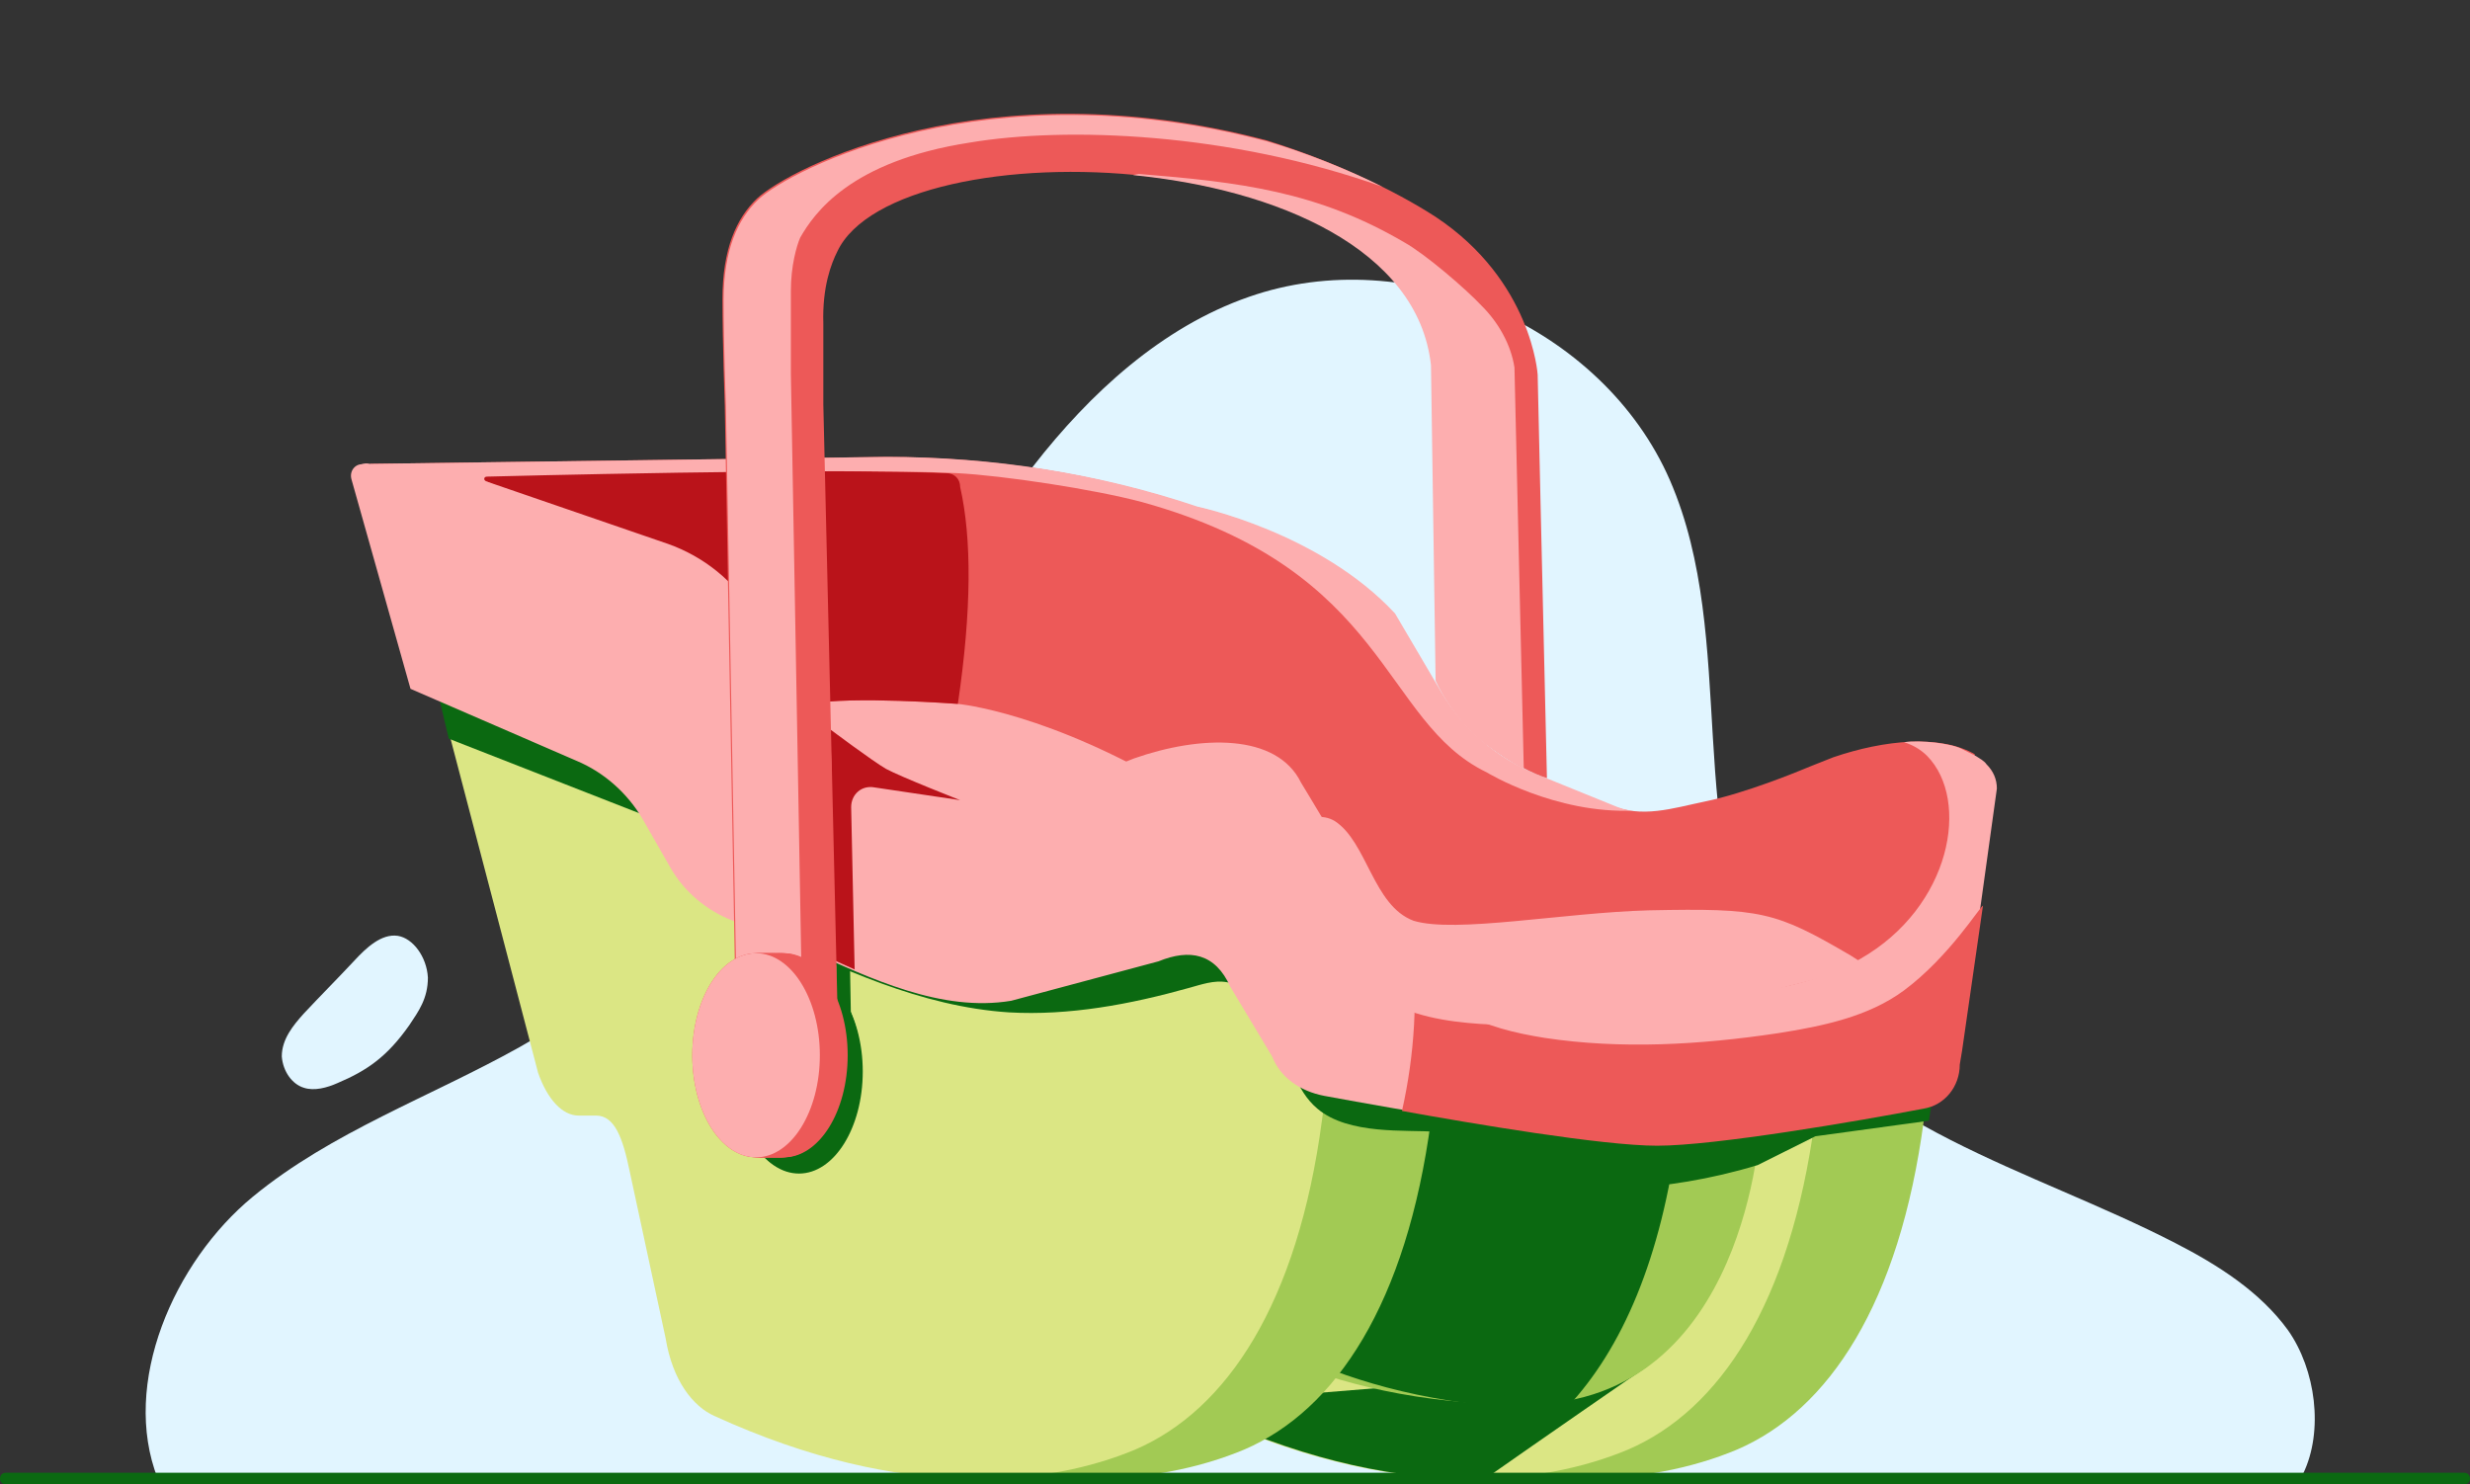 <?xml version="1.0" encoding="utf-8"?>
<!-- Generator: Adobe Illustrator 23.0.1, SVG Export Plug-In . SVG Version: 6.00 Build 0)  -->
<svg version="1.1" id="Layer_1" xmlns="http://www.w3.org/2000/svg" xmlns:xlink="http://www.w3.org/1999/xlink" x="0px" y="0px"
	 width="213px" height="128px" viewBox="0 0 213 128" style="enable-background:new 0 0 213 128;" xml:space="preserve">
<rect x="0" y="0" width="213" height="128" fill="#333333" stroke="none"/>
<style type="text/css">
	.st0{fill:none;}
	.st1{fill:#E1F5FF;}
	.st2{fill:#D0E95D;}
	.st3{fill:#73B448;}
	.st4{fill:#A2CA54;}
	.st5{fill:#0B6911;}
	.st6{fill:#FDAEAF;}
	.st7{fill:#ED5958;}
	.st8{clip-path:url(#SVGID_2_);}
	.st9{fill:#4C9734;}
	.st10{opacity:0.5;}
	.st11{clip-path:url(#SVGID_6_);}
	.st12{fill:#BFD730;}
	.st13{fill-rule:evenodd;clip-rule:evenodd;fill:#ED1D24;}
	.st14{fill-rule:evenodd;clip-rule:evenodd;fill:#72BF44;}
	.st15{fill-rule:evenodd;clip-rule:evenodd;fill:#BA131A;}
	.st16{fill:#DBE684;}
	.st17{fill:#F9F9E8;}
	.st18{opacity:0.247;fill:none;}
	.st19{clip-path:url(#SVGID_10_);}
	.st20{fill:#BA131A;}
	.st21{fill:#EF5854;}
	.st22{fill:#FFFFFF;}
	.st23{clip-path:url(#SVGID_12_);}
	.st24{opacity:0.247;clip-path:url(#SVGID_14_);}
	.st25{fill:#4F953A;}
	.st26{clip-path:url(#SVGID_16_);}
	.st27{fill:#BED441;}
	.st28{fill-rule:evenodd;clip-rule:evenodd;fill:#74BC4C;}
	.st29{fill:#3D7E1A;}
	.st30{fill:#FFFFFF;stroke:#0B6911;stroke-miterlimit:10;}
	.st31{clip-path:url(#SVGID_18_);}
	.st32{clip-path:url(#SVGID_20_);}
	.st33{opacity:0.247;clip-path:url(#SVGID_22_);}
	.st34{clip-path:url(#SVGID_24_);}
	.st35{opacity:0.247;clip-path:url(#SVGID_26_);}
	.st36{fill:#F4FCA0;}
	.st37{clip-path:url(#SVGID_28_);}
	.st38{clip-path:url(#SVGID_30_);}
	.st39{clip-path:url(#SVGID_32_);}
	.st40{clip-path:url(#SVGID_34_);}
	.st41{clip-path:url(#SVGID_36_);}
	.st42{clip-path:url(#SVGID_38_);}
	.st43{clip-path:url(#SVGID_40_);}
	.st44{clip-path:url(#SVGID_44_);}
	.st45{fill:#136818;}
	.st46{fill:#B71721;}
	.st47{fill:#EC5958;}
	.st48{clip-path:url(#SVGID_50_);}
	.st49{clip-path:url(#SVGID_54_);}
	.st50{clip-path:url(#SVGID_56_);}
	.st51{opacity:0.35;}
	.st52{clip-path:url(#SVGID_58_);}
	.st53{fill-rule:evenodd;clip-rule:evenodd;fill:#FDAEAF;}
	.st54{fill-rule:evenodd;clip-rule:evenodd;fill:#73B448;}
	.st55{fill-rule:evenodd;clip-rule:evenodd;fill:#ED5958;}
	.st56{fill-rule:evenodd;clip-rule:evenodd;fill:#ED1C24;}
	.st57{fill-rule:evenodd;clip-rule:evenodd;fill:#46A41A;}
	.st58{fill-rule:evenodd;clip-rule:evenodd;fill:#BA141A;}
	.st59{clip-path:url(#SVGID_60_);}
	.st60{clip-path:url(#SVGID_62_);}
	.st61{clip-path:url(#SVGID_64_);}
	.st62{clip-path:url(#SVGID_66_);fill:#0B6911;}
	.st63{clip-path:url(#SVGID_68_);}
	.st64{opacity:0.247;clip-path:url(#SVGID_70_);}
	.st65{clip-path:url(#SVGID_72_);}
	.st66{opacity:0.247;clip-path:url(#SVGID_74_);}
	.st67{clip-path:url(#SVGID_76_);}
	.st68{opacity:0.61;}
	.st69{fill:none;stroke:#FFFFFF;stroke-width:4;stroke-linecap:round;stroke-miterlimit:10;}
	.st70{clip-path:url(#SVGID_78_);}
	.st71{opacity:0.247;clip-path:url(#SVGID_80_);}
	.st72{clip-path:url(#SVGID_82_);}
	.st73{opacity:0.247;clip-path:url(#SVGID_84_);}
	.st74{clip-path:url(#SVGID_86_);fill:#FFFFFF;}
	.st75{clip-path:url(#SVGID_86_);}
	.st76{fill:#FFFFFF;stroke:#0B6911;stroke-linecap:round;stroke-miterlimit:10;}
	.st77{clip-path:url(#SVGID_88_);}
	.st78{opacity:0.247;clip-path:url(#SVGID_90_);}
	.st79{clip-path:url(#SVGID_92_);}
	.st80{opacity:0.247;clip-path:url(#SVGID_94_);}
	.st81{clip-path:url(#SVGID_96_);}
	.st82{fill:#EA5A5C;}
	.st83{fill:#FAADAF;}
	.st84{fill:#A2C85B;}
	.st85{fill:#DAE488;}
	.st86{clip-path:url(#SVGID_106_);}
	.st87{fill-rule:evenodd;clip-rule:evenodd;fill:#E9222D;}
	.st88{fill-rule:evenodd;clip-rule:evenodd;fill:#B71721;}
	.st89{fill:#75B24E;}
	.st90{fill:#CFE667;}
	.st91{opacity:0.3;}
	.st92{clip-path:url(#SVGID_110_);}
	.st93{clip-path:url(#SVGID_112_);}
	.st94{opacity:0.247;clip-path:url(#SVGID_114_);}
	.st95{clip-path:url(#SVGID_116_);}
	.st96{opacity:0.247;clip-path:url(#SVGID_118_);}
	.st97{clip-path:url(#SVGID_120_);}
	.st98{clip-path:url(#SVGID_122_);}
	.st99{opacity:0.247;clip-path:url(#SVGID_124_);}
	.st100{clip-path:url(#SVGID_126_);}
	.st101{opacity:0.247;clip-path:url(#SVGID_128_);}
	.st102{clip-path:url(#SVGID_130_);}
	.st103{clip-path:url(#SVGID_132_);}
	.st104{opacity:0.247;clip-path:url(#SVGID_134_);}
	.st105{fill:#FC7575;}
	.st106{fill:#D13D3D;}
	.st107{clip-path:url(#SVGID_136_);}
	.st108{opacity:0.247;clip-path:url(#SVGID_138_);}
	.st109{fill:#127045;}
	.st110{clip-path:url(#SVGID_140_);}
	.st111{opacity:0.247;clip-path:url(#SVGID_142_);}
	.st112{clip-path:url(#SVGID_144_);}
	.st113{clip-path:url(#SVGID_146_);}
	.st114{opacity:0.247;clip-path:url(#SVGID_148_);}
	.st115{clip-path:url(#SVGID_150_);}
	.st116{clip-path:url(#SVGID_152_);}
	.st117{clip-path:url(#SVGID_156_);}
	.st118{clip-path:url(#SVGID_158_);}
	.st119{clip-path:url(#SVGID_160_);}
	.st120{fill:#B62226;}
	.st121{clip-path:url(#SVGID_162_);}
	.st122{opacity:0.247;clip-path:url(#SVGID_164_);}
	.st123{clip-path:url(#SVGID_166_);}
	.st124{clip-path:url(#SVGID_168_);}
	.st125{clip-path:url(#SVGID_170_);}
	.st126{opacity:0.247;clip-path:url(#SVGID_172_);}
	.st127{clip-path:url(#SVGID_174_);}
	.st128{opacity:0.247;clip-path:url(#SVGID_176_);}
	.st129{clip-path:url(#SVGID_178_);}
	.st130{opacity:0.247;clip-path:url(#SVGID_180_);}
	.st131{clip-path:url(#SVGID_182_);}
	.st132{opacity:0.247;clip-path:url(#SVGID_184_);}
	.st133{clip-path:url(#SVGID_186_);}
	.st134{opacity:0.247;clip-path:url(#SVGID_188_);}
	.st135{clip-path:url(#SVGID_190_);}
	.st136{opacity:0.247;clip-path:url(#SVGID_192_);}
	.st137{fill:#94CB39;}
	.st138{clip-path:url(#SVGID_194_);}
	.st139{clip-path:url(#SVGID_196_);}
	.st140{clip-path:url(#SVGID_198_);}
	.st141{clip-path:url(#SVGID_200_);}
	.st142{clip-path:url(#SVGID_204_);}
	.st143{clip-path:url(#SVGID_206_);}
	.st144{clip-path:url(#SVGID_208_);}
	.st145{clip-path:url(#SVGID_210_);}
	.st146{clip-path:url(#SVGID_212_);}
	.st147{clip-path:url(#SVGID_214_);}
	.st148{clip-path:url(#SVGID_216_);}
	.st149{opacity:0.247;clip-path:url(#SVGID_218_);}
	.st150{clip-path:url(#SVGID_220_);}
	.st151{opacity:0.247;clip-path:url(#SVGID_222_);}
	.st152{clip-path:url(#SVGID_224_);}
	.st153{opacity:0.247;clip-path:url(#SVGID_226_);}
	.st154{clip-path:url(#SVGID_228_);}
	.st155{opacity:0.247;clip-path:url(#SVGID_230_);}
	.st156{clip-path:url(#SVGID_232_);}
	.st157{opacity:0.247;clip-path:url(#SVGID_234_);}
	.st158{clip-path:url(#SVGID_236_);}
	.st159{opacity:0.247;clip-path:url(#SVGID_238_);}
	.st160{clip-path:url(#SVGID_240_);}
	.st161{opacity:0.247;clip-path:url(#SVGID_242_);}
	.st162{clip-path:url(#SVGID_244_);}
	.st163{clip-path:url(#SVGID_246_);}
	.st164{clip-path:url(#SVGID_248_);}
	.st165{opacity:0.247;clip-path:url(#SVGID_250_);}
	.st166{fill:#356D4A;}
	.st167{fill:#FFAEAE;}
	.st168{fill:#94CE28;}
	.st169{clip-path:url(#SVGID_252_);}
	.st170{clip-path:url(#SVGID_254_);}
	.st171{clip-path:url(#SVGID_258_);}
	.st172{clip-path:url(#SVGID_260_);}
	.st173{clip-path:url(#SVGID_262_);}
	.st174{clip-path:url(#SVGID_264_);}
	.st175{clip-path:url(#SVGID_266_);}
	.st176{clip-path:url(#SVGID_268_);}
	.st177{clip-path:url(#SVGID_270_);}
	.st178{clip-path:url(#SVGID_272_);}
	.st179{clip-path:url(#SVGID_274_);}
	.st180{clip-path:url(#SVGID_276_);}
	.st181{clip-path:url(#SVGID_278_);}
	.st182{clip-path:url(#SVGID_280_);}
	.st183{clip-path:url(#SVGID_282_);}
	.st184{clip-path:url(#SVGID_284_);}
	.st185{clip-path:url(#SVGID_286_);}
	.st186{fill:#5AA5FB;}
	.st187{clip-path:url(#SVGID_288_);}
	.st188{clip-path:url(#SVGID_290_);}
	.st189{clip-path:url(#SVGID_292_);}
	.st190{clip-path:url(#SVGID_294_);}
	.st191{clip-path:url(#SVGID_296_);}
	.st192{clip-path:url(#SVGID_298_);}
	.st193{clip-path:url(#SVGID_300_);}
	.st194{clip-path:url(#SVGID_302_);}
	.st195{clip-path:url(#SVGID_304_);}
	.st196{clip-path:url(#SVGID_306_);}
	.st197{clip-path:url(#SVGID_308_);}
	.st198{opacity:0.247;clip-path:url(#SVGID_310_);}
	.st199{clip-path:url(#SVGID_312_);}
	.st200{opacity:0.247;clip-path:url(#SVGID_314_);}
	.st201{clip-path:url(#SVGID_316_);}
	.st202{opacity:0.247;clip-path:url(#SVGID_318_);}
	.st203{clip-path:url(#SVGID_320_);}
	.st204{opacity:0.247;clip-path:url(#SVGID_322_);}
	.st205{clip-path:url(#SVGID_324_);}
	.st206{opacity:0.247;clip-path:url(#SVGID_326_);}
	.st207{clip-path:url(#SVGID_328_);}
	.st208{clip-path:url(#SVGID_330_);}
	.st209{clip-path:url(#SVGID_332_);}
	.st210{clip-path:url(#SVGID_334_);}
	.st211{clip-path:url(#SVGID_336_);}
	.st212{clip-path:url(#SVGID_338_);}
	.st213{clip-path:url(#SVGID_340_);}
	.st214{clip-path:url(#SVGID_342_);}
	.st215{clip-path:url(#SVGID_344_);}
	.st216{clip-path:url(#SVGID_347_);}
	.st217{clip-path:url(#SVGID_350_);}
	.st218{clip-path:url(#SVGID_352_);}
	.st219{clip-path:url(#SVGID_354_);}
	.st220{clip-path:url(#SVGID_356_);}
	.st221{clip-path:url(#SVGID_359_);}
	.st222{clip-path:url(#SVGID_362_);}
	.st223{clip-path:url(#SVGID_364_);}
	.st224{clip-path:url(#SVGID_366_);}
	.st225{clip-path:url(#SVGID_368_);}
	.st226{clip-path:url(#SVGID_370_);}
	.st227{opacity:0.247;clip-path:url(#SVGID_372_);}
	.st228{clip-path:url(#SVGID_374_);}
	.st229{clip-path:url(#SVGID_376_);}
	.st230{clip-path:url(#SVGID_378_);}
	.st231{clip-path:url(#SVGID_380_);}
	.st232{opacity:0.247;clip-path:url(#SVGID_382_);}
	.st233{clip-path:url(#SVGID_384_);}
	.st234{opacity:0.247;clip-path:url(#SVGID_386_);}
	.st235{clip-path:url(#SVGID_390_);}
	.st236{clip-path:url(#SVGID_394_);}
	.st237{clip-path:url(#SVGID_396_);}
	.st238{clip-path:url(#SVGID_398_);}
	.st239{clip-path:url(#SVGID_402_);}
	.st240{clip-path:url(#SVGID_404_);}
	.st241{clip-path:url(#SVGID_408_);}
	.st242{clip-path:url(#SVGID_410_);}
	.st243{clip-path:url(#SVGID_412_);}
	.st244{clip-path:url(#SVGID_414_);}
	.st245{clip-path:url(#SVGID_416_);}
	.st246{fill:#0B6911;stroke:#0B6911;stroke-width:4.000000e-02;stroke-miterlimit:10;}
	.st247{fill:#0B6911;stroke:#0B6911;stroke-width:8.000000e-02;stroke-miterlimit:10;}
	.st248{fill:#0B6911;stroke:#0B6911;stroke-width:0.12;stroke-miterlimit:10;}
	.st249{fill:#0B6911;stroke:#0B6911;stroke-width:0.16;stroke-miterlimit:10;}
	.st250{fill:#0B6911;stroke:#0B6911;stroke-width:0.2;stroke-miterlimit:10;}
	.st251{fill:#0B6911;stroke:#0B6911;stroke-width:0.24;stroke-miterlimit:10;}
	.st252{fill:#0B6911;stroke:#0B6911;stroke-width:0.28;stroke-miterlimit:10;}
	.st253{fill:#0B6911;stroke:#0B6911;stroke-width:0.32;stroke-miterlimit:10;}
	.st254{fill:#0B6911;stroke:#0B6911;stroke-width:0.36;stroke-miterlimit:10;}
	.st255{fill:#0B6911;stroke:#0B6911;stroke-width:0.4;stroke-miterlimit:10;}
	.st256{fill:#0B6911;stroke:#0B6911;stroke-width:0.44;stroke-miterlimit:10;}
	.st257{fill:#0B6911;stroke:#0B6911;stroke-width:0.48;stroke-miterlimit:10;}
	.st258{fill:#0B6911;stroke:#0B6911;stroke-width:0.52;stroke-miterlimit:10;}
	.st259{fill:#0B6911;stroke:#0B6911;stroke-width:0.56;stroke-miterlimit:10;}
	.st260{fill:#0B6911;stroke:#0B6911;stroke-width:0.6;stroke-miterlimit:10;}
	.st261{fill:#0B6911;stroke:#0B6911;stroke-width:0.64;stroke-miterlimit:10;}
	.st262{fill:#0B6911;stroke:#0B6911;stroke-width:0.68;stroke-miterlimit:10;}
	.st263{fill:#0B6911;stroke:#0B6911;stroke-width:0.72;stroke-miterlimit:10;}
	.st264{fill:#0B6911;stroke:#0B6911;stroke-width:0.76;stroke-miterlimit:10;}
	.st265{fill:#0B6911;stroke:#0B6911;stroke-width:0.8;stroke-miterlimit:10;}
	.st266{fill:#0B6911;stroke:#0B6911;stroke-width:0.84;stroke-miterlimit:10;}
	.st267{fill:#0B6911;stroke:#0B6911;stroke-width:0.88;stroke-miterlimit:10;}
	.st268{fill:#0B6911;stroke:#0B6911;stroke-width:0.92;stroke-miterlimit:10;}
	.st269{fill:#0B6911;stroke:#0B6911;stroke-width:0.96;stroke-miterlimit:10;}
	.st270{fill:#0B6911;stroke:#0B6911;stroke-miterlimit:10;}
	.st271{fill:#E1F4FD;}
	.st272{clip-path:url(#SVGID_420_);}
	.st273{fill:#FFFFFF;stroke:#136818;stroke-width:0.945;stroke-linecap:round;stroke-miterlimit:10;}
	.st274{clip-path:url(#SVGID_426_);}
	.st275{clip-path:url(#SVGID_428_);}
	.st276{clip-path:url(#SVGID_430_);}
	.st277{fill:none;stroke:#0B6911;stroke-linecap:round;stroke-linejoin:round;stroke-miterlimit:10;}
	.st278{clip-path:url(#SVGID_432_);}
	.st279{clip-path:url(#SVGID_437_);}
	.st280{clip-path:url(#SVGID_438_);}
	.st281{clip-path:url(#SVGID_439_);}
	.st282{clip-path:url(#SVGID_444_);}
	.st283{clip-path:url(#SVGID_448_);}
	.st284{clip-path:url(#SVGID_450_);}
	.st285{clip-path:url(#SVGID_452_);}
	.st286{fill:#ED1D24;}
	.st287{fill:none;stroke:#73B448;stroke-linecap:round;stroke-miterlimit:10;}
	.st288{clip-path:url(#SVGID_454_);}
	.st289{clip-path:url(#SVGID_456_);}
	.st290{fill:#E30613;}
	.st291{fill:#C8D400;}
	.st292{fill:#76B82A;}
	.st293{fill:#B70E0C;}
	.st294{fill:none;stroke:#FFFFFF;stroke-linecap:round;stroke-miterlimit:10;}
	.st295{clip-path:url(#SVGID_458_);}
	.st296{clip-path:url(#SVGID_460_);}
	.st297{clip-path:url(#SVGID_462_);fill:#0B6911;}
	.st298{clip-path:url(#SVGID_464_);fill:#0B6911;}
	.st299{clip-path:url(#SVGID_466_);}
	.st300{clip-path:url(#SVGID_468_);}
	.st301{clip-path:url(#SVGID_470_);fill:#0B6911;}
	.st302{clip-path:url(#SVGID_472_);fill:#BA131A;}
	.st303{clip-path:url(#SVGID_474_);}
	.st304{clip-path:url(#SVGID_476_);}
	.st305{clip-path:url(#SVGID_478_);}
	.st306{fill:none;stroke:#0B6911;stroke-miterlimit:10;}
	.st307{fill:none;stroke:#0B6911;stroke-linecap:round;stroke-miterlimit:10;}
	.st308{clip-path:url(#SVGID_480_);}
	.st309{fill:none;stroke:#FFFFFF;stroke-miterlimit:10;}
	.st310{opacity:0.3;fill:#F9F9E8;}
	.st311{clip-path:url(#SVGID_485_);}
	.st312{fill:none;stroke:#0B6911;stroke-width:0.755;stroke-miterlimit:10;}
	.st313{fill:none;stroke:#0B6911;stroke-width:0.5;stroke-miterlimit:10;}
	.st314{fill:none;stroke:#73B448;stroke-miterlimit:10;}
	.st315{clip-path:url(#SVGID_488_);}
	.st316{clip-path:url(#SVGID_490_);fill:#0B6911;}
	.st317{fill:none;stroke:#0B6911;stroke-width:0.5;stroke-linecap:round;stroke-miterlimit:10;}
	.st318{fill:#FFFFFF;stroke:#0B6911;stroke-linecap:round;stroke-linejoin:round;stroke-miterlimit:10;}
	.st319{fill:none;stroke:#ED5958;stroke-width:3;stroke-linecap:round;stroke-miterlimit:10;}
	.st320{fill:none;stroke:#ED5958;stroke-linecap:round;stroke-miterlimit:10;}
	.st321{fill:none;stroke:#A2CA54;stroke-linecap:round;stroke-miterlimit:10;}
	.st322{fill:none;stroke:#BA131A;stroke-linecap:round;stroke-miterlimit:10;}
	.st323{fill:none;stroke:#0B6911;stroke-linecap:round;stroke-miterlimit:10;stroke-dasharray:1.969,3.939;}
	.st324{fill:none;stroke:#0B6911;stroke-linecap:round;stroke-miterlimit:10;stroke-dasharray:2.033,4.066;}
	.st325{clip-path:url(#SVGID_492_);fill:#0B6911;}
	.st326{fill:#3B7F0E;}
	.st327{clip-path:url(#SVGID_494_);}
	.st328{clip-path:url(#SVGID_497_);}
	.st329{clip-path:url(#SVGID_500_);}
	.st330{clip-path:url(#SVGID_503_);}
	.st331{fill:none;stroke:#4C9734;stroke-linecap:round;stroke-miterlimit:10;}
	.st332{fill:none;stroke:#73B448;stroke-width:0.25;stroke-linecap:round;stroke-miterlimit:10;}
	.st333{fill:none;stroke:#A2CA54;stroke-miterlimit:10;}
	.st334{fill:none;stroke:#ED5958;stroke-width:1.595;stroke-linecap:round;stroke-linejoin:round;stroke-miterlimit:10;}
	.st335{fill:none;stroke:#4C9734;stroke-width:1.196;stroke-linecap:round;stroke-linejoin:round;stroke-miterlimit:10;}
	.st336{fill:none;stroke:#4C9734;stroke-width:1.595;stroke-linecap:round;stroke-linejoin:round;stroke-miterlimit:10;}
	.st337{fill:none;stroke:#FDAEAF;stroke-width:5;stroke-linecap:round;stroke-linejoin:round;stroke-miterlimit:10;}
	.st338{fill:none;stroke:#4C9734;stroke-width:4;stroke-linejoin:round;stroke-miterlimit:10;}
	.st339{fill:none;stroke:#FDAEAF;stroke-width:5;stroke-linejoin:round;stroke-miterlimit:10;}
	.st340{fill:none;stroke:#4C9734;stroke-width:4;stroke-linecap:round;stroke-linejoin:round;stroke-miterlimit:10;}
	.st341{fill:none;stroke:#FDAEAF;stroke-width:5;stroke-linecap:square;stroke-linejoin:round;stroke-miterlimit:10;}
	.st342{clip-path:url(#SVGID_506_);fill:#0B6911;}
	.st343{fill:#FFFFFF;stroke:#0B6911;stroke-width:1.077;stroke-linecap:round;stroke-linejoin:round;stroke-miterlimit:10;}
	.st344{fill:#FFFFFF;stroke:#0B6911;stroke-width:1.077;stroke-linecap:round;stroke-miterlimit:10;}
	.st345{clip-path:url(#SVGID_508_);fill:none;stroke:#0B6911;stroke-width:1.077;stroke-linecap:round;stroke-miterlimit:10;}
	.st346{clip-path:url(#SVGID_510_);}
	.st347{clip-path:url(#SVGID_512_);}
	.st348{opacity:0.247;clip-path:url(#SVGID_514_);}
	.st349{clip-path:url(#SVGID_516_);}
	.st350{opacity:0.247;clip-path:url(#SVGID_518_);}
	.st351{clip-path:url(#SVGID_520_);}
	.st352{opacity:0.247;clip-path:url(#SVGID_524_);}
	.st353{clip-path:url(#SVGID_527_);}
	.st354{fill:#0B6911;stroke:#0B6911;stroke-linecap:round;stroke-miterlimit:10;}
	.st355{clip-path:url(#SVGID_529_);}
	.st356{clip-path:url(#SVGID_531_);fill:#0B6911;}
	.st357{clip-path:url(#SVGID_534_);}
	.st358{fill:none;stroke:#7F2C28;stroke-linecap:round;stroke-linejoin:round;}
	.st359{fill:none;stroke:#7F2C28;stroke-linecap:round;stroke-linejoin:round;stroke-dasharray:3.304,4.137;}
	.st360{clip-path:url(#SVGID_538_);}
	.st361{clip-path:url(#SVGID_540_);fill:#F1FF8D;}
	.st362{clip-path:url(#SVGID_540_);fill:#D0E95D;}
	.st363{clip-path:url(#SVGID_540_);fill-rule:evenodd;clip-rule:evenodd;fill:#FDAEAF;}
	.st364{clip-path:url(#SVGID_540_);fill-rule:evenodd;clip-rule:evenodd;fill:#A2CA54;}
	.st365{clip-path:url(#SVGID_540_);fill-rule:evenodd;clip-rule:evenodd;fill:#ED5958;}
	.st366{fill:none;stroke:#356D4A;stroke-width:0.5;stroke-linecap:round;stroke-miterlimit:10;}
	.st367{clip-path:url(#SVGID_542_);fill:#0B6911;}
	.st368{clip-path:url(#SVGID_545_);}
	.st369{fill:#FFFFFF;stroke:#0B6911;stroke-width:0.987;stroke-miterlimit:10;}
	.st370{clip-path:url(#SVGID_550_);fill:none;stroke:#A2CA54;stroke-linecap:round;stroke-miterlimit:10;}
	.st371{clip-path:url(#SVGID_554_);}
	.st372{fill:none;stroke:#0B6911;stroke-width:0.25;stroke-linecap:round;stroke-miterlimit:10;}
	.st373{fill:none;stroke:#0B6911;stroke-width:0.25;stroke-linecap:round;stroke-miterlimit:10;stroke-dasharray:2.007,2.007;}
	.st374{fill:none;stroke:#0B6911;stroke-width:0.25;stroke-linecap:round;stroke-miterlimit:10;stroke-dasharray:1.949,1.949;}
	.st375{clip-path:url(#SVGID_558_);fill:#0B6911;}
	.st376{clip-path:url(#SVGID_562_);}
	.st377{clip-path:url(#SVGID_566_);}
	.st378{opacity:0.247;clip-path:url(#SVGID_570_);}
	.st379{clip-path:url(#SVGID_572_);}
	.st380{opacity:0.247;clip-path:url(#SVGID_574_);}
	.st381{clip-path:url(#SVGID_576_);}
	.st382{opacity:0.247;clip-path:url(#SVGID_578_);}
	.st383{clip-path:url(#SVGID_580_);}
	.st384{opacity:0.247;clip-path:url(#SVGID_582_);}
	.st385{clip-path:url(#SVGID_584_);}
	.st386{clip-path:url(#SVGID_586_);fill:#F1FF8D;}
	.st387{clip-path:url(#SVGID_586_);fill:#D0E95D;}
	.st388{clip-path:url(#SVGID_586_);fill-rule:evenodd;clip-rule:evenodd;fill:#FDAEAF;}
	.st389{clip-path:url(#SVGID_586_);fill-rule:evenodd;clip-rule:evenodd;fill:#A2CA54;}
	.st390{clip-path:url(#SVGID_586_);fill-rule:evenodd;clip-rule:evenodd;fill:#ED5958;}
	.st391{clip-path:url(#SVGID_588_);fill:#0B6911;}
	.st392{fill:none;stroke:#FFFFFF;stroke-width:3;stroke-linecap:round;stroke-miterlimit:10;}
	.st393{fill:none;stroke:#ED5958;stroke-linecap:round;stroke-linejoin:round;stroke-miterlimit:10;}
	.st394{fill:none;stroke:#A2CA54;stroke-linecap:round;stroke-linejoin:round;stroke-miterlimit:10;}
	.st395{clip-path:url(#SVGID_590_);fill:#0B6911;}
	.st396{fill:none;stroke:#FFFFFF;stroke-width:3;stroke-linecap:round;stroke-linejoin:round;stroke-miterlimit:10;}
	.st397{clip-path:url(#SVGID_592_);fill:#0B6911;}
	.st398{clip-path:url(#SVGID_594_);fill:#0B6911;}
	.st399{fill:#FFFFFF;stroke:#FFFFFF;stroke-width:4;stroke-linecap:round;stroke-linejoin:round;stroke-miterlimit:10;}
	.st400{fill:none;stroke:#FFFFFF;stroke-width:4;stroke-linecap:round;stroke-linejoin:round;stroke-miterlimit:10;}
	.st401{clip-path:url(#SVGID_596_);}
	.st402{clip-path:url(#SVGID_600_);fill:#0B6911;}
	.st403{clip-path:url(#SVGID_602_);}
	.st404{clip-path:url(#SVGID_606_);fill:#0B6911;}
	.st405{clip-path:url(#SVGID_608_);}
	.st406{clip-path:url(#SVGID_610_);}
	.st407{clip-path:url(#SVGID_612_);fill:#0B6911;}
	.st408{clip-path:url(#SVGID_614_);}
	.st409{clip-path:url(#SVGID_616_);}
	.st410{clip-path:url(#SVGID_618_);fill:#F1FF8D;}
	.st411{clip-path:url(#SVGID_618_);fill:#D0E95D;}
	.st412{clip-path:url(#SVGID_618_);fill-rule:evenodd;clip-rule:evenodd;fill:#FDAEAF;}
	.st413{clip-path:url(#SVGID_618_);fill-rule:evenodd;clip-rule:evenodd;fill:#A2CA54;}
	.st414{clip-path:url(#SVGID_618_);fill-rule:evenodd;clip-rule:evenodd;fill:#ED5958;}
	.st415{clip-path:url(#SVGID_620_);}
	.st416{opacity:0.247;clip-path:url(#SVGID_622_);}
	.st417{fill:none;stroke:#F9F9E8;stroke-linecap:round;stroke-miterlimit:10;}
	.st418{fill:none;stroke:#A2CA54;stroke-width:2;stroke-miterlimit:10;}
	.st419{clip-path:url(#SVGID_624_);fill:#0B6911;}
	.st420{clip-path:url(#SVGID_626_);}
	.st421{clip-path:url(#SVGID_628_);fill:#0B6911;}
	.st422{opacity:0.35;fill:#0B6911;}
	.st423{clip-path:url(#SVGID_630_);}
	.st424{fill:none;stroke:#4C9734;stroke-width:0.185;stroke-linecap:round;stroke-miterlimit:10;}
	.st425{clip-path:url(#SVGID_632_);fill:#0B6911;}
	.st426{clip-path:url(#SVGID_634_);fill:#0B6911;}
	.st427{clip-path:url(#SVGID_636_);}
	.st428{clip-path:url(#SVGID_640_);fill:#0B6911;}
	.st429{fill:none;stroke:#FDAEAF;stroke-linecap:round;stroke-miterlimit:10;}
	.st430{clip-path:url(#SVGID_644_);}
</style>
<g>
	<g>
		<defs>
			<rect id="SVGID_323_" x="-409.1" y="259" width="310" height="186"/>
		</defs>
		<clipPath id="SVGID_2_">
			<use xlink:href="#SVGID_323_"  style="overflow:visible;"/>
		</clipPath>
		<g class="st8">
			<defs>
				<rect id="SVGID_325_" x="-673.1" y="44.5" width="1600" height="2462.3"/>
			</defs>
			<clipPath id="SVGID_4_">
				<use xlink:href="#SVGID_325_"  style="overflow:visible;"/>
			</clipPath>
		</g>
	</g>
</g>
<rect x="-0.2" y="-0.5" class="st0" width="213" height="128"/>
<g>
	<g>
		<defs>
			<rect id="SVGID_379_" x="-409.1" y="-29" width="310" height="186"/>
		</defs>
		<clipPath id="SVGID_6_">
			<use xlink:href="#SVGID_379_"  style="overflow:visible;"/>
		</clipPath>
		<g class="st11">
			<defs>
				<rect id="SVGID_381_" x="-673.1" y="-243.5" width="1600" height="2462.3"/>
			</defs>
			<clipPath id="SVGID_8_">
				<use xlink:href="#SVGID_381_"  style="overflow:visible;"/>
			</clipPath>
		</g>
	</g>
</g>
<g>
	<g>
		<path class="st1" d="M13.6,127.5c-3.2-8.2,1.4-18.7,8.2-24.3s15.3-8.6,23-12.9c12.7-7.2,23-18,31.1-30.1c4.5-6.6,8.3-13.7,13.2-20
			s11.1-12,18.6-14.6c13.7-4.8,30.5,2.5,36.3,15.8c6,13.8,1,30.9,8.7,43.8c7.2,12,22.5,15.6,34.9,22c3.7,1.9,7.3,4.2,9.7,7.5
			c2.4,3.4,3.1,8.7,1.3,12.4"/>
	</g>
	<g>
		<path class="st1" d="M35.3,88.4c-1.9,2.7-3.6,3.9-6.2,5c-0.9,0.4-2,0.7-2.9,0.4c-1-0.3-1.8-1.4-1.9-2.7c0-1.5,1-2.7,1.9-3.7
			c1.4-1.5,2.9-3,4.3-4.5c1.1-1.2,2.4-2.4,3.8-2.2c1.3,0.2,2.5,1.8,2.6,3.6C36.9,86.1,36.1,87.2,35.3,88.4z"/>
	</g>
	<g>
		<g>
			<g>
				<path class="st4" d="M113.5,122.1c16.4,7.5,28.9,6,36.3,2.9c7.9-3.4,14-12.6,16.1-28.4l1.1-8.2c0.3-2.5-1.4-4.9-4.1-5.8L88,53.2
					l10.3,39.3c0.8,2.3,2.1,3.7,3.5,3.7l1.5,0c1.6,0,2.3,1.9,2.9,4.8l3.1,14.4C109.9,119.1,111.7,121.3,113.5,122.1z"/>
				<path class="st16" d="M104.1,122.1c16.4,7.5,28.9,6,36.3,2.9c7.9-3.4,14-12.6,16.1-28.4l1.1-8.2c0.3-2.5-1.4-4.9-4.1-5.8
					L78.7,53.2L89,92.6c0.8,2.3,2.1,3.7,3.5,3.7l1.5,0c1.6,0,2.3,1.9,2.9,4.8l3.1,14.4C100.6,119.1,102.3,121.3,104.1,122.1z"/>
				<path class="st5" d="M128.1,127.5c3.7-2.6,13.8-9.6,14-9.7l-30.7,2.5l-5.3,2.6C114.6,126.5,122,127.7,128.1,127.5z"/>
				<path class="st4" d="M151.8,96.9c0,0-1.1,24-20,24.2c-18.9,0.2-28.7-8.1-28.7-8.1l-8.6-32L151.8,96.9z"/>
				<path class="st76" d="M123,96.9c0,0-1.1,24-20,24.2C84,121.2,74.3,113,74.3,113l-8.6-32L123,96.9z"/>
				<path class="st354" d="M128.3,89.5l-30.8-8.6l0,0l0,0l0,0l0,0l0,0l0,0l0,0l0,0l0,0l0,0l0,0l0,0l0,0l0,0l0,0l0,0l0,0l0,0l0,0l0,0
					l0,0l0,0l0,0l0,0l0,0l0,0l0,0l0,0l0,0l0,0l0,0l0,0l0,0l0,0l0,0l0,0l0,0l0,0l0,0l0,0l0,0l0,0l0,0l0,0l0,0l0,0l0,0l0,0l0,0l0,0
					l0,0l0,0l0,0l0,0l0,0l0,0l0,0l0,0l0,0l0,0l0,0l0,0l0,0l0,0l0,0l0,0l0,0l0,0l0,0l0,0l0,0l0,0l0,0l0,0l0,0l0,0l0,0l0,0l0,0l0,0
					l0,0l0,0l0,0l0,0l0,0l0,0l0,0l0,0l0,0l0,0l0,0l0,0l0,0l0,0l0,0l0,0l0,0l0,0l0,0l0,0l0,0l0,0l0,0l0,0l0,0l0,0l0,0l0,0l0,0l0,0
					l0,0l0,0l0,0l0,0l0,0l0,0l0,0l0,0l0,0l0,0l0,0l0,0l0,0l0,0l0,0l0,0l0,0l0,0l0,0l0,0l0,0l0,0l0,0l0,0l0,0l0,0l0,0l0,0l0,0l0,0
					l0,0l0,0l0,0l0,0l0,0l0,0l0,0l0,0l0,0l0,0l0,0l0,0l0,0l0,0l0,0l0,0l0,0l0,0l0,0l0,0l0,0l0,0l0,0l0,0l0,0l0,0l0,0l0,0l0,0l0,0
					l0,0l0,0l0,0l0,0l0,0l0,0l0,0l0,0l0,0l0,0l0,0l0,0l0,0l0,0l0,0l0,0l0,0l0,0l0,0l0,0l0,0l0,0l0,0l0,0l0,0l0,0l0,0l0,0l0,0l0,0
					l0,0l0,0l0,0l0,0l0,0l0,0l0,0l0,0l0,0l0,0l0,0l0,0l0,0l0,0l0,0l0,0l0,0l0,0l0,0l0,0l0,0l0,0l0,0l0,0l0,0l0,0l0,0l0,0l0,0l0,0
					l0,0l0,0l0,0l0,0l0,0l0,0l0,0l0,0l0,0l0,0l0,0l0,0l0,0l0,0l0,0l0,0l0,0l0,0l0,0l0,0l0,0l0,0l0,0l0,0l0,0l0,0l0,0l0,0l0,0l0,0
					l0,0l0,0l0,0l0,0l0,0l0,0l0,0l0,0l0,0l0,0l0,0l0,0l0,0l0,0l0,0l0,0l0,0l0,0l0,0l0,0l0,0l0,0l0,0l0,0l0,0l0,0l0,0l0,0l0,0l0,0
					l0,0l0,0l0,0l0,0l0,0l0,0l0,0l0,0l0,0l0,0l0,0l0,0l0,0l0,0l0,0l0,0l0,0l0,0l0,0l0,0l0,0l0,0l0,0l0,0l0,0l0,0l0,0l0,0l0,0l0,0
					l0,0l0,0l0,0l0,0l0,0l0,0l0,0l0,0l0,0l0,0l0,0l0,0l0,0l0,0l0,0l0,0l0,0l0,0l0,0l0,0l0,0l0,0l0,0l0,0l0,0l0,0l0,0l0,0l0,0l0,0
					l0,0l0,0l0,0l0,0l0,0l0,0l0,0l0,0l0,0l0,0l0,0l0,0l0,0l0,0l0,0l0,0l0,0l0,0l0,0l0,0l0,0l0,0l0,0l0,0l0,0l0,0l0,0l0,0l0,0l0,0
					l0,0l0,0l0,0l0,0l0,0l0,0l0,0l0,0l0,0l0,0l0,0l0,0l0,0l0,0l0,0l0,0l0,0l0,0l0,0l0,0l0,0l0,0l0,0l0,0l0,0l0,0l0,0l0,0l0,0l0,0
					l0,0l0,0l0,0l0,0l0,0l0,0l0,0l0,0l0,0l0,0l0,0l0,0l0,0l0,0l0,0l0,0l0,0l0,0l0,0l0,0l0,0l0,0l0,0l0,0l0,0l0,0l0,0l0,0l0,0l0,0
					l0,0l0,0l0,0l0,0l0,0l0,0l0,0l0,0l0,0l0,0l0,0l0,0l0,0l0,0l0,0l0,0l0,0l0,0l0,0l0,0l0,0l0,0l0,0l0,0l0,0l0,0l0,0l0,0l0,0l0,0
					l0,0l0,0l0,0l0,0l0,0l0,0l0,0l0,0l0,0l0,0l0,0l0,0l0,0l0,0l0,0l0,0l0,0l0,0l0,0l0,0l0,0l0,0l0,0l0,0l0,0l0,0l0,0l0,0l0,0l0,0
					l0,0l0,0l0,0l0,0l0,0l0,0l0,0l0,0l0,0l0,0l0,0l0,0l0,0l0,0l0,0l0,0l0,0l0,0l0,0l0,0l0,0l0,0l0,0l0,0l0,0l0,0l0,0l0,0l0,0l0,0
					l0,0l0,0l0,0l0,0l0,0l0,0l0,0l0,0l0,0l0,0l0,0l0,0l0,0l0,0l0,0l0,0l0,0l0,0l0,0l0,0l0,0l0,0l0,0l0,0l0,0l0,0l0,0l0,0l0,0l0,0
					l0,0l0,0l0,0l0,0l0,0l0,0l0,0l0,0l0,0l0,0l0,0l0,0l0,0l0,0l0,0l0,0l0,0l0,0l0,0l0,0l0,0l0,0l0,0l0,0l0,0l0,0l0,0l0,0l0,0l0,0
					l0,0l0,0l0,0l0,0l0,0l0,0l0,0l0,0l0,0l0,0l0,0l0,0l0,0l0,0l0,0l0,0l0,0l0,0l0,0l0,0l0,0l0,0l0,0l0,0l0,0l0,0l0,0l0,0l0,0l0,0
					l0,0l0,0l0,0l0,0l0,0l0,0l0,0l0,0l0,0l0,0l0,0l0,0l0,0l0,0l0,0l0,0l0,0l0,0l0,0l0,0l0,0l0,0l0,0l0,0l0,0l0,0l0,0l0,0l0,0l0,0
					l0,0l0,0l0,0l0,0l0,0l0,0l0,0l0,0l0,0l0,0l0,0l0,0l0,0l0,0l0,0l0,0l0,0l0,0l0,0l0,0l0,0l0,0l0,0l0,0l0,0l0,0l0,0l0,0l0,0l0,0
					l0,0l0,0l0,0l0,0l0,0l0,0l0,0l0,0l0,0l0,0l0,0l0,0l0,0l0,0l0,0l0,0l0,0l0,0l0,0l0,0l0,0l0,0l0,0l0,0l0,0l0,0l0,0l0,0l0,0l0,0
					l0,0l0,0l0,0l0,0l0,0l0,0l0,0l0,0l0,0l0,0l0,0l0,0l0,0l0,0l0,0l0,0l0,0l0,0l0,0l0,0l0,0l0,0l0,0l0,0l0,0l0,0l0,0l0,0l0,0l0,0
					l0,0l0,0l0,0l0,0l0,0l0,0l0,0l0,0l0,0l0,0l0,0l0,0l0,0l0,0l0,0l0,0l0,0l0,0l0,0l0,0l0,0l0,0l0,0l0,0l0,0l0,0l0,0l0,0l0,0l0,0
					l0,0l0,0l0,0l0,0l0,0l0,0l0,0l0,0l0,0l0,0l0,0l0,0l0,0l0,0l0,0l0,0l0,0l0,0l0,0l0,0l0,0l0,0l0,0l0,0l0,0l0,0l0,0l0,0l0,0l0,0
					l0,0l0,0l0,0l0,0l0,0l0,0l0,0l0,0l0,0l0,0l0,0l0,0l0,0l0,0l0,0l0,0l0,0l0,0l0,0l0,0l0,0l0,0l0,0l0,0l0,0l0,0l0,0l0,0l0,0l0,0
					l0,0l0,0l0,0l0,0l0,0l0,0l0,0l0,0l0,0l0,0l0,0l0,0l0,0l0,0l0,0l0,0l0,0l0,0l0,0l0,0l0,0l0,0l0,0l0,0l0,0l0,0l0,0l0,0l0,0l0,0
					l0,0l0,0l0,0l0,0l0,0l0,0l0,0l0,0l0,0l0,0l0,0l0,0l0,0l0,0l0,0l0,0l0,0l0,0l0,0l0,0l0,0l0,0l0,0l0,0l0,0l0,0l0,0l0,0l0,0l0,0
					l0,0l0,0l0,0l0,0l0,0l0,0l0,0l0,0l0,0l0,0l0,0l0,0l0,0l0,0l0,0l0,0l0,0l0,0l0,0l0,0l0,0l0,0l0,0l0,0l0,0l0,0l0,0l0,0l0,0l0,0
					l0,0l0,0l0,0l0,0l0,0l0,0l0,0l0,0l0,0l0,0l0,0l0,0l0,0l0,0l0,0l0,0l0,0l0,0l0,0l0,0l0,0l0,0l0,0l0,0l0,0l0,0l0,0l0,0l0,0l0,0
					l0,0l0,0l0,0l0,0l0,0l0,0l0,0l0,0l0,0l0,0l0,0l0,0l0,0l0,0l0,0l0,0l0,0l0,0l0,0l0,0l0,0l0,0l0,0l0,0l0,0l0,0l0,0l0,0l0,0l0,0
					l0,0l0,0l0,0l0,0l0,0l0,0l0,0l0,0l0,0l0,0l0,0l0,0l0,0l0,0l0,0l0,0l0,0l0,0l0,0l0,0l0,0l0,0l0,0l0,0l0,0l0,0l0,0l0,0l0,0l0,0
					l0,0l0,0l0,0l0,0l0,0l0,0l0,0l0,0l0,0l0,0l0,0l0,0l0,0l0,0l0,0l0,0l0,0l0,0l0,0l0,0l0,0l0,0l0,0l0,0l0,0l0,0l0,0l0,0l0,0l0,0
					l0,0l0,0l0,0l0,0l0,0l0,0l0,0l0,0l0,0l0,0l0,0l0,0l0,0l0,0l0,0l0,0l0,0l0,0l0,0l0,0l0,0l0,0l0,0l0,0l0,0l0,0l0,0l0,0l0,0l0,0
					l0,0l0,0l0,0l0,0l0,0l0,0l0,0l0,0l0,0l0,0l0,0l0,0l0,0l0,0l0,0l0,0l0,0l0,0l0,0l0,0l0,0l0,0l0,0l0,0l0,0l0,0l0,0l0,0l0,0l0,0
					l0,0l0,0l0,0l0,0l0,0l0,0l0,0l0,0l0,0l0,0l0,0l0,0l0,0l0,0l0,0l0,0l0,0l0,0l0,0l0,0l0,0l0,0l0,0l0,0l0,0l0,0l0,0l0,0l0,0l0,0
					l0,0l0,0l0,0l0,0l0,0l0,0l0,0l0,0l0,0l0,0l0,0l0,0l0,0l0,0l0,0l0,0l0,0l0,0l0,0l0,0l0,0l0,0l0,0l0,0l0,0l0,0l0,0l0,0l0,0l0,0
					l0,0l0,0l0,0l0,0l0,0l0,0l0,0l0,0l0,0l0,0l0,0l0,0l0,0l0,0l0,0l0,0l0,0l0,0l0,0l0,0l0,0l0,0l0,0l0,0l0,0l0,0l0,0l0,0l0,0l0,0
					l0,0l0,0l0,0l0,0l0,0l0,0l0,0l0,0l0,0l0,0l0,0l0,0l0,0l0,0l0,0l0,0l0,0l0,0l0,0l0,0l0,0l0,0l0,0l0,0l0,0l0,0l0,0l0,0l0,0l0,0
					l0,0l0,0l0,0l0,0l0,0l0,0l0,0l0,0l0,0l0,0l0,0l0,0l0,0l0,0l0,0l0,0l0,0l0,0l0,0l0,0l0,0l0,0l0,0l0,0l0,0l0,0l0,0l0,0l0,0l0,0
					l0,0l0,0l0,0l0,0l0,0l0,0l0,0l0,0l0,0l0,0l0,0l0,0l0,0l0,0l0,0l0,0l0,0l0,0l0,0l0,0l0,0l0,0l0,0l0,0l0,0l0,0l0,0l0,0l0,0l0,0
					l0,0l0,0l0,0l0,0l0,0l0,0l0,0l0,0l0,0l0,0l0,0l0,0l0,0l0,0l0,0l0,0l0,0l0,0l0,0l0,0l0,0l0,0l0,0l0,0l0,0l0,0l0,0l0,0l0,0l0,0
					l0,0l0,0l0,0l0,0l0,0l0,0l0,0l0,0l0,0l0,0l0,0l0,0l0,0l0,0l0,0l0,0l0,0l0,0l0,0l0,0l0,0l0,0l0,0l0,0l0,0l0,0l0,0l0,0l0,0l0,0
					l0,0l0,0l0,0l0,0l0,0l0,0l0,0l0,0l0,0l0,0l0,0l0,0l0,0l0,0l0,0l0,0l8.6,32c0,0,9.7,8.2,28.7,8.1c0,0,0,0,0,0c0,0,0,0,0,0l0,0
					c0,0,0,0,0,0l0,0c0,0,0,0,0,0c0,0,0,0,0,0c0,0,0,0,0,0c0,0,0,0,0,0c0,0,0,0,0,0c0,0,0,0,0,0c0,0,0,0,0,0c0,0,0,0,0,0
					c0,0,0,0,0,0l0,0c0,0,0,0,0,0l0,0c0,0,0,0,0,0l0,0c0,0,0,0,0,0l0,0c0,0,0,0,0,0l0,0c0,0,0,0,0,0l0,0c0,0,0,0,0,0l0,0
					c0,0,0,0,0,0c0,0,0,0,0,0c0,0,0,0,0,0c0,0,0,0,0,0c0,0,0,0,0,0c0,0,0,0,0,0c0,0,0,0,0,0l0,0c0,0,0,0,0,0l0,0c0,0,0,0,0,0l0,0
					c0,0,0,0,0,0c0,0,0,0,0,0c0,0,0,0,0,0c0,0,0,0,0,0c0,0,0,0,0,0c0,0,0,0,0,0c0,0,0,0,0,0l0,0c0,0,0,0,0,0l0,0c0,0,0,0,0,0l0,0
					c0,0,0,0,0,0l0,0c0,0,0,0,0,0l0,0c0,0,0,0,0,0l0,0c0,0,0,0,0,0l0,0c0,0,0,0,0,0c0,0,0,0,0,0c0,0,0,0,0,0c0,0,0,0,0,0
					c0,0,0,0,0,0c0,0,0,0,0,0c0,0,0,0,0,0c0,0,0,0,0,0c0,0,0,0,0,0l0,0c0,0,0,0,0,0l0,0c0,0,0,0,0,0l0,0c0,0,0,0,0,0c0,0,0,0,0,0
					c0,0,0,0,0,0c0,0,0,0,0,0c0,0,0,0,0,0c0,0,0,0,0,0c0,0,0,0,0,0l0,0c0,0,0,0,0,0l0,0c0,0,0,0,0,0l0,0c0,0,0,0,0,0l0,0
					c0,0,0,0,0,0l0,0c0,0,0,0,0,0l0,0c0,0,0,0,0,0c0,0,0,0,0,0c0,0,0,0,0,0c0,0,0,0,0,0c0,0,0,0,0,0c0,0,0,0,0,0c0,0,0,0,0,0
					c0,0,0,0,0,0c0,0,0,0,0,0l0,0c0,0,0,0,0,0l0,0c0,0,0,0,0,0l0,0c0,0,0,0,0,0c0,0,0,0,0,0c0,0,0,0,0,0c0,0,0,0,0,0c0,0,0,0,0,0
					c0,0,0,0,0,0c0,0,0,0,0,0l0,0c0,0,0,0,0,0l0,0c0,0,0,0,0,0l0,0c0,0,0,0,0,0l0,0c0,0,0,0,0,0l0,0c0,0,0,0,0,0l0,0c0,0,0,0,0,0
					l0,0c0,0,0,0,0,0c0,0,0,0,0,0c0,0,0,0,0,0c0,0,0,0,0,0c0,0,0,0,0,0c0,0,0,0,0,0c0,0,0,0,0,0l0,0c0,0,0,0,0,0l0,0c0,0,0,0,0,0
					l0,0c0,0,0,0,0,0l0,0c0,0,0,0,0,0c0,0,0,0,0,0c0,0,0,0,0,0c0,0,0,0,0,0c0,0,0,0,0,0c0,0,0,0,0,0c0,0,0,0,0,0l0,0c0,0,0,0,0,0
					l0,0c0,0,0,0,0,0l0,0c0,0,0,0,0,0l0,0c0,0,0,0,0,0l0,0c0,0,0,0,0,0l0,0c0,0,0,0,0,0l0,0c0,0,0,0,0,0c0,0,0,0,0,0c0,0,0,0,0,0
					c0,0,0,0,0,0c0,0,0,0,0,0c0,0,0,0,0,0c0,0,0,0,0,0l0,0c0,0,0,0,0,0l0,0c0,0,0,0,0,0l0,0c0,0,0,0,0,0c0,0,0,0,0,0c0,0,0,0,0,0
					c0,0,0,0,0,0c0,0,0,0,0,0c0,0,0,0,0,0c0,0,0,0,0,0l0,0c0,0,0,0,0,0l0,0c0,0,0,0,0,0l0,0c0,0,0,0,0,0l0,0c0,0,0,0,0,0l0,0
					c0,0,0,0,0,0l0,0c0,0,0,0,0,0l0,0c0,0,0,0,0,0c0,0,0,0,0,0c0,0,0,0,0,0c0,0,0,0,0,0c0,0,0,0,0,0c0,0,0,0,0,0c0,0,0,0,0,0
					c0,0,0,0,0,0c0,0,0,0,0,0l0,0c0,0,0,0,0,0l0,0c0,0,0,0,0,0c0,0,0,0,0,0c0,0,0,0,0,0c0,0,0,0,0,0c0,0,0,0,0,0c0,0,0,0,0,0
					c0,0,0,0,0,0c0,0,0,0,0,0c0,0,0,0,0,0l0,0c0,0,0,0,0,0l0,0c0,0,0,0,0,0l0,0c0,0,0,0,0,0l0,0c0,0,0,0,0,0l0,0c0,0,0,0,0,0l0,0
					c0,0,0,0,0,0l0,0c0,0,0,0,0,0c0,0,0,0,0,0c0,0,0,0,0,0c0,0,0,0,0,0c0,0,0,0,0,0c0,0,0,0,0,0c0,0,0,0,0,0l0,0c0,0,0,0,0,0l0,0
					c0,0,0,0,0,0c0,0,0,0,0,0c0,0,0,0,0,0c0,0,0,0,0,0c0,0,0,0,0,0c0,0,0,0,0,0c0,0,0,0,0,0c0,0,0,0,0,0c0,0,0,0,0,0l0,0
					c0,0,0,0,0,0l0,0c0,0,0,0,0,0l0,0c0,0,0,0,0,0l0,0c0,0,0,0,0,0l0,0c0,0,0,0,0,0l0,0c0,0,0,0,0,0l0,0c0,0,0,0,0,0c0,0,0,0,0,0
					c0,0,0,0,0,0c0,0,0,0,0,0c0,0,0,0,0,0c0,0,0,0,0,0c0,0,0,0,0,0l0,0c0,0,0,0,0,0l0,0c0,0,0,0,0,0l0,0c0,0,0,0,0,0c0,0,0,0,0,0
					c0,0,0,0,0,0c0,0,0,0,0,0c0,0,0,0,0,0c0,0,0,0,0,0c0,0,0,0,0,0l0,0c0,0,0,0,0,0l0,0c0,0,0,0,0,0l0,0c0,0,0,0,0,0l0,0
					c0,0,0,0,0,0l0,0c0,0,0,0,0,0l0,0c0,0,0,0,0,0l0,0c0,0,0,0,0,0c0,0,0,0,0,0c0,0,0,0,0,0c0,0,0,0,0,0c0,0,0,0,0,0c0,0,0,0,0,0
					c0,0,0,0,0,0c0,0,0,0,0,0c0,0,0,0,0,0l0,0c0,0,0,0,0,0l0,0c0,0,0,0,0,0l0,0c0,0,0,0,0,0c0,0,0,0,0,0c0,0,0,0,0,0c0,0,0,0,0,0
					c0,0,0,0,0,0c0,0,0,0,0,0c0,0,0,0,0,0l0,0c0,0,0,0,0,0l0,0c0,0,0,0,0,0l0,0c0,0,0,0,0,0l0,0c0,0,0,0,0,0l0,0c0,0,0,0,0,0l0,0
					c0,0,0,0,0,0l0,0c0,0,0,0,0,0c0,0,0,0,0,0c0,0,0,0,0,0c0,0,0,0,0,0c0,0,0,0,0,0c0,0,0,0,0,0c0,0,0,0,0,0l0,0c0,0,0,0,0,0l0,0
					c0,0,0,0,0,0l0,0c0,0,0,0,0,0l0,0c0,0,0,0,0,0c0,0,0,0,0,0c0,0,0,0,0,0c0,0,0,0,0,0c0,0,0,0,0,0c0,0,0,0,0,0c0,0,0,0,0,0l0,0
					c0,0,0,0,0,0l0,0c0,0,0,0,0,0l0,0c0,0,0,0,0,0l0,0c0,0,0,0,0,0l0,0c0,0,0,0,0,0l0,0c0,0,0,0,0,0l0,0c0,0,0,0,0,0c0,0,0,0,0,0
					c0,0,0,0,0,0c0,0,0,0,0,0c0,0,0,0,0,0l0,0c0,0,0,0,0,0l0,0c0,0,0,0,0,0l0,0c0,0,0,0,0,0l0,0c0,0,0,0,0,0c0,0,0,0,0,0
					c0,0,0,0,0,0c0,0,0,0,0,0c0,0,0,0,0,0c0,0,0,0,0,0c0,0,0,0,0,0l0,0c0,0,0,0,0,0l0,0c0,0,0,0,0,0l0,0c0,0,0,0,0,0l0,0
					c0,0,0,0,0,0l0,0c0,0,0,0,0,0l0,0c0,0,0,0,0,0l0,0c0,0,0,0,0,0c0,0,0,0,0,0c0,0,0,0,0,0c0,0,0,0,0,0c0,0,0,0,0,0c0,0,0,0,0,0
					c0,0,0,0,0,0l0,0c0,0,0,0,0,0l0,0c0,0,0,0,0,0l0,0c0,0,0,0,0,0c0,0,0,0,0,0c0,0,0,0,0,0c0,0,0,0,0,0c0,0,0,0,0,0c0,0,0,0,0,0
					c0,0,0,0,0,0c0,0,0,0,0,0c0,0,0,0,0,0l0,0c0,0,0,0,0,0l0,0c0,0,0,0,0,0l0,0c0,0,0,0,0,0l0,0c0,0,0,0,0,0l0,0c0,0,0,0,0,0l0,0
					c0,0,0,0,0,0l0,0c0,0,0,0,0,0c0,0,0,0,0,0c0,0,0,0,0,0c0,0,0,0,0,0c0,0,0,0,0,0c0,0,0,0,0,0c0,0,0,0,0,0l0,0c0,0,0,0,0,0l0,0
					c0,0,0,0,0,0c0,0,0,0,0,0c0,0,0,0,0,0c0,0,0,0,0,0c0,0,0,0,0,0c0,0,0,0,0,0c0,0,0,0,0,0c0,0,0,0,0,0c0,0,0,0,0,0l0,0
					c0,0,0,0,0,0l0,0c0,0,0,0,0,0l0,0c0,0,0,0,0,0l0,0c0,0,0,0,0,0l0,0c0,0,0,0,0,0l0,0c0,0,0,0,0,0l0,0c0,0,0,0,0,0c0,0,0,0,0,0
					c0,0,0,0,0,0c0,0,0,0,0,0c0,0,0,0,0,0c0,0,0,0,0,0c0,0,0,0,0,0l0,0c0,0,0,0,0,0l0,0c0,0,0,0,0,0l0,0c0,0,0,0,0,0c0,0,0,0,0,0
					c0,0,0,0,0,0c0,0,0,0,0,0c0,0,0,0,0,0c0,0,0,0,0,0c0,0,0,0,0,0l0,0c0,0,0,0,0,0l0,0c0,0,0,0,0,0l0,0c0,0,0,0,0,0l0,0
					c0,0,0,0,0,0l0,0c0,0,0,0,0,0l0,0c0,0,0,0,0,0l0,0c0,0,0,0,0,0c0,0,0,0,0,0c0,0,0,0,0,0c0,0,0,0,0,0c0,0,0,0,0,0c0,0,0,0,0,0
					c0,0,0,0,0,0c0,0,0,0,0,0c0,0,0,0,0,0l0,0c0,0,0,0,0,0l0,0c0,0,0,0,0,0l0,0c0,0,0,0,0,0c0,0,0,0,0,0c0,0,0,0,0,0c0,0,0,0,0,0
					c0,0,0,0,0,0l0,0c0,0,0,0,0,0l0,0c0,0,0,0,0,0l0,0c0,0,0,0,0,0l0,0c0,0,0,0,0,0l0,0c0,0,0,0,0,0l0,0c0,0,0,0,0,0l0,0
					c0,0,0,0,0,0l0,0c0,0,0,0,0,0c0,0,0,0,0,0c0,0,0,0,0,0c0,0,0,0,0,0c0,0,0,0,0,0c0,0,0,0,0,0c0,0,0,0,0,0l0,0c0,0,0,0,0,0l0,0
					c0,0,0,0,0,0l0,0c0,0,0,0,0,0c0,0,0,0,0,0c0,0,0,0,0,0c0,0,0,0,0,0c0,0,0,0,0,0c0,0,0,0,0,0c0,0,0,0,0,0l0,0c0,0,0,0,0,0l0,0
					c0,0,0,0,0,0l0,0c0,0,0,0,0,0l0,0c0,0,0,0,0,0l0,0c0,0,0,0,0,0l0,0c0,0,0,0,0,0l0,0c0,0,0,0,0,0c0,0,0,0,0,0c0,0,0,0,0,0
					c0,0,0,0,0,0c0,0,0,0,0,0c0,0,0,0,0,0l0,0c4.6-4.9,8-12.6,9.4-23.6L128.3,89.5z"/>
				<path class="st354" d="M123.4,99.8c-1.1-0.3,11.8,5.1,28,0.2l5-2.5l9.5-1.3l0.3-2l-41.7,0.7L123.4,99.8z"/>
			</g>
			<g>
				<path class="st4" d="M71,122.1c16.4,7.5,28.9,6,36.3,2.9c7.9-3.4,14-12.6,16.1-28.4l1.1-8.2c0.3-2.5-1.4-4.9-4.1-5.8L45.5,53.2
					l10.3,39.3c0.8,2.3,2.1,3.7,3.5,3.7l1.5,0c1.6,0,2.3,1.9,2.9,4.8l3.1,14.4C67.4,119.1,69.1,121.3,71,122.1z"/>
				<path class="st16" d="M61.6,122.1c16.4,7.5,28.9,6,36.3,2.9c7.9-3.4,14-12.6,16.1-28.4l1.1-8.2c0.3-2.5-1.4-4.9-4.1-5.8
					L36.1,53.2l10.3,39.3c0.8,2.3,2.1,3.7,3.5,3.7l1.5,0c1.6,0,2.3,1.9,2.9,4.8l3.1,14.4C58,119.1,59.8,121.3,61.6,122.1z"/>
			</g>
			<polygon class="st5" points="72.1,86.2 73.4,88.9 73.3,83.3 72.1,82.8 			"/>
			<g>
				<path class="st5" d="M123.8,97.6c-2.5-0.2-7.5,0.3-10.2-2c-1.9-1.6-2.4-4.2-3.3-6.5c-0.8-2.1-2.3-4.1-4.5-4.4
					c-1.1-0.2-2.2,0.2-3.3,0.5c-5,1.4-10.3,2.4-15.5,2.1c-7.6-0.5-14.6-3.8-21.5-7.1c-1.7-0.8-3.7-1.9-4-3.8l-4.4-5.5l-18.4-7.2
					l-1.4-5.9l31.2,13.5l36.8,8.8l20,12.4L123.8,97.6z"/>
			</g>
			<path class="st76" d="M111.9,66.5c-0.6-0.4-1.1-0.7-1.8-0.9l-3.6-1.6C108.8,64.2,110.7,64.9,111.9,66.5z"/>
			<g>
				<path class="st7" d="M170.1,65.4c0.4,0,0-0.5,0.3-0.3c-3-1.8-7.9-1.3-12.3,0.2c-0.8,0.3-3,1.2-3,1.2s-4.6,1.9-8,2.6
					c-2.9,0.6-5.5,1.5-8.3,0.3l-6.4-2.6c-3.5-1.4-6.4-3.9-8.3-7.1l-4-6.8c-6.5-7-17-9.2-17-9.2c-8.6-2.9-17.7-4.3-26.8-4.3L31.9,40
					c7.7,4.3,21.6,14.6,27.7,20.9c2.5,2.6,4.9,5.5,7.7,7.8c3.7,3,8.1,5.1,12.8,6.1c7.8,1.5,16-0.2,23.8,1.4
					c8.8,1.8,16.2,7.6,24.9,10.1c10.8,3.1,22.3,0.7,33.2-1.7l-0.5-0.7c-0.3-0.4-0.6-0.8-0.9-1.2c0.1,0,0.2-0.1,0.3-0.1
					c0.5-0.2,0.9-0.5,1.4-0.8C168.4,77.5,172.6,67.1,170.1,65.4z"/>
			</g>
			<g>
				<path class="st6" d="M69.9,60.7c3.5-0.7,12.7,0,12.7,0s7.9,0.7,19.4,7.7s-18.1,2.2-18.1,2.2L70.2,64L69.9,60.7z"/>
			</g>
			<path class="st6" d="M166.2,65.2c-0.5-0.5-1.1-0.9-2-1.2c1.4-0.2,4.1,0.1,5,0.6c0.4,0.2,0.8,0.4,1.2,0.6c0.3,0.2,0.7,0.4,0.9,0.7
				c0,0,0,0,0,0c0.6,0.6,0.9,1.3,0.9,2.1l-2.9,20.9l-0.2,1.4c0,2.1-1.5,3.8-3.5,4.2c-6.5,1.2-20.2,3.6-25.8,3.6
				c-5.5,0-19.1-2.4-25.6-3.6c-2.1-0.4-3.8-1.6-4.5-3.4l-3.6-6c-1.3-2.9-3.5-3.3-6.2-2.2l-12.7,3.4c-6,1-12.1-1.9-17.6-4.4l-6.4-2.5
				c-2.3-0.9-4.2-2.5-5.4-4.6l-2.4-4.2c-1.3-2.2-3.3-4-5.7-5l-14.3-6.2l-5.1-18.1c-0.2-0.8,0.5-1.5,1.3-1.2l20.8,6.9
				c3.1,1,5.8,3.2,7.4,6l4,6.8c1.9,3.2,4.8,5.7,8.3,7.1l6.4,2.6c2.8,1.2,5.3,0.3,8.3-0.3c3.3-0.7,8-2.6,8-2.6s2.2-0.9,3-1.2
				c5.7-2,12.3-2.2,14.4,2.1c0,0,4.5,7.4,5.8,9.9c3.1,5.8,4,6.3,7.4,6.9c6.1,1.1,11.7,1.7,14.3,1.7c0,0,13.1,1.1,20.7-3.3
				C168.3,78.2,169.9,69,166.2,65.2z"/>
		</g>
		<g>
			<path class="st20" d="M69.9,60.7c3.5-0.7,12.7,0,12.7,0c1.2-8.1,1.2-14.3,0.2-18.7c0-0.7-0.5-1.2-1.2-1.2
				c-10.4-0.4-41.3,0-41.3,0s10.9,4.5,16.3,8.6C64.4,55.2,67.8,61.2,69.9,60.7z"/>
		</g>
		<path class="st6" d="M139,69.4l-6.4-2.6c-3.5-1.4-6.4-3.9-8.3-7.1l-4-6.8c-6.5-7-17-9.2-17-9.2c-8.6-2.9-17.7-4.3-26.8-4.3
			L31.9,40c-0.8-0.2-1.5,0.4-1.3,1.2l0.3,1.2l23.5,8.1l17.2,25.2l12.7-6l-7-2.9c-3.5-1.4-6.4-3.9-8.3-7.1l-4-6.8
			c-1.7-2.8-4.3-4.9-7.4-6l-15.7-5.4c-0.2-0.1-0.2-0.4,0.1-0.4c0,0,30.4-0.8,40.5-0.3c4,0.2,11.9,1.4,16,2.5
			c21.3,5.9,20.6,18.9,29.7,23.3c0,0,5.9,3.6,12.7,3.3C140.3,69.9,139.7,69.7,139,69.4z"/>
		<g>
			<ellipse class="st5" cx="67.6" cy="91" rx="5.5" ry="8.8"/>
			<ellipse class="st5" cx="67.7" cy="91.1" rx="5.5" ry="8.8"/>
			<ellipse class="st5" cx="67.7" cy="91.2" rx="5.5" ry="8.8"/>
			<ellipse class="st5" cx="67.8" cy="91.3" rx="5.5" ry="8.8"/>
			<ellipse class="st5" cx="67.9" cy="91.3" rx="5.5" ry="8.8"/>
			<ellipse class="st5" cx="68" cy="91.4" rx="5.5" ry="8.8"/>
			<ellipse class="st5" cx="68" cy="91.5" rx="5.5" ry="8.8"/>
			<ellipse class="st5" cx="68.1" cy="91.6" rx="5.5" ry="8.8"/>
			<ellipse class="st5" cx="68.2" cy="91.6" rx="5.5" ry="8.8"/>
			<ellipse class="st5" cx="68.2" cy="91.7" rx="5.5" ry="8.8"/>
			<ellipse class="st5" cx="68.3" cy="91.8" rx="5.5" ry="8.8"/>
			<ellipse class="st5" cx="68.4" cy="91.8" rx="5.5" ry="8.8"/>
			<ellipse class="st5" cx="68.5" cy="91.9" rx="5.5" ry="8.8"/>
			<ellipse class="st5" cx="68.5" cy="92" rx="5.5" ry="8.8"/>
			<ellipse class="st5" cx="68.6" cy="92.1" rx="5.5" ry="8.8"/>
			<ellipse class="st5" cx="68.7" cy="92.1" rx="5.5" ry="8.8"/>
			<ellipse class="st5" cx="68.8" cy="92.2" rx="5.5" ry="8.8"/>
			<ellipse class="st5" cx="68.8" cy="92.3" rx="5.5" ry="8.8"/>
			<ellipse class="st5" cx="68.9" cy="92.4" rx="5.5" ry="8.8"/>
		</g>
		<g>
			<path class="st20" d="M82.8,69c0,0-5.1-2-6.4-2.7c-1.2-0.7-4.8-3.4-4.8-3.4l0.1,3.6l0,0v16.2l2,0.9l-0.3-14c0-1.1,0.9-1.9,2-1.7
				L82.8,69z"/>
			<g>
				<path class="st7" d="M133.4,67.1c-0.4-16.8-0.8-34.8-0.8-34.8c0,0-0.5-8.1-8.8-13.6c-3.7-2.4-9.1-4.9-14.6-6.6
					c-24.2-6.4-41.1,2.4-43.9,5c-1.8,1.7-3,4.4-3,8.7c0,3.7,0.2,9.2,0.2,9.2h0l1.1,60.8l8.8-1.2L71,34.9c0-3.3,0-6.3,0-7
					c-0.1-3.2,0.7-5.2,1.2-6.2c5.1-10.9,49.2-9.7,51.3,9.8l0.4,27.2c0,0,1.3,3.1,4.2,5.4S133.4,67.1,133.4,67.1z"/>
			</g>
			<path class="st6" d="M119.2,16.1c-3-1.5-6.5-2.9-9.9-3.9c-24.2-6.4-41.1,2.4-43.9,5c-1.8,1.7-3,4.4-3,8.7c0,3.7,0.2,9.2,0.2,9.2
				h0l1.1,60.8l6-0.8l-0.6-12.1l-0.9-50.8c0-1.9,0-4.6,0-7.1c0-2.2,0.5-3.9,0.8-4.6c1.2-2.1,4.3-6.6,14.6-8.2
				C91.9,10.9,106,11.4,119.2,16.1z"/>
			<g>
				<path class="st6" d="M130.6,31.7c-0.3-2-1.4-3.9-2.8-5.3c-1.4-1.5-4.9-4.5-6.7-5.5c-7.5-4.4-14.2-5.2-22.9-5.9l-0.5,0.1
					c12.3,1.2,24.6,6.3,25.7,16.4l0.4,27.2c0,0,1.3,3.1,4.2,5.4c1.2,0.9,2.3,1.6,3.2,2.1l0.2,0L130.6,31.7z"/>
			</g>
		</g>
		<g>
			<g>
				<ellipse class="st7" cx="65.2" cy="91" rx="5.5" ry="8.8"/>
				<ellipse class="st7" cx="65.3" cy="91" rx="5.5" ry="8.8"/>
				<ellipse class="st7" cx="65.4" cy="91" rx="5.5" ry="8.8"/>
				<ellipse class="st7" cx="65.5" cy="91" rx="5.5" ry="8.8"/>
				<ellipse class="st7" cx="65.6" cy="91" rx="5.5" ry="8.8"/>
				<ellipse class="st7" cx="65.7" cy="91" rx="5.5" ry="8.8"/>
				<ellipse class="st7" cx="65.8" cy="91" rx="5.5" ry="8.8"/>
				<ellipse class="st7" cx="65.9" cy="91" rx="5.5" ry="8.8"/>
				<ellipse class="st7" cx="66" cy="91" rx="5.5" ry="8.8"/>
				<ellipse class="st7" cx="66.1" cy="91" rx="5.5" ry="8.8"/>
				<ellipse class="st7" cx="66.2" cy="91" rx="5.5" ry="8.8"/>
				<ellipse class="st7" cx="66.3" cy="91" rx="5.5" ry="8.8"/>
				<ellipse class="st7" cx="66.4" cy="91" rx="5.5" ry="8.8"/>
				<ellipse class="st7" cx="66.5" cy="91" rx="5.5" ry="8.8"/>
				<ellipse class="st7" cx="66.6" cy="91" rx="5.5" ry="8.8"/>
				<ellipse class="st7" cx="66.7" cy="91" rx="5.5" ry="8.8"/>
				<ellipse class="st7" cx="66.8" cy="91" rx="5.5" ry="8.8"/>
				<ellipse class="st7" cx="66.9" cy="91" rx="5.5" ry="8.8"/>
				<ellipse class="st7" cx="67" cy="91" rx="5.5" ry="8.8"/>
				<ellipse class="st7" cx="67.1" cy="91" rx="5.5" ry="8.8"/>
				<ellipse class="st7" cx="67.2" cy="91" rx="5.5" ry="8.8"/>
				<ellipse class="st7" cx="67.3" cy="91" rx="5.5" ry="8.8"/>
				<ellipse class="st7" cx="67.4" cy="91" rx="5.5" ry="8.8"/>
				<ellipse class="st7" cx="67.5" cy="91" rx="5.5" ry="8.8"/>
				<ellipse class="st7" cx="67.6" cy="91" rx="5.5" ry="8.8"/>
			</g>
			<ellipse class="st6" cx="65.2" cy="91" rx="5.5" ry="8.8"/>
		</g>
	</g>
	<path class="st7" d="M164.2,85.4c-3.1,2.3-7.1,3.1-10.9,3.7c-6.7,1-13.5,1.4-20.1,0.4c-2.5-0.4-5.1-1-7.3-2.3
		c-2.2-1.4-3.9-3.6-4.2-6.2c0.6,4.9,0.3,9.9-0.8,14.8c6.1,1.1,17.3,3,22,3c5,0,17.2-2.1,23-3.2c1.8-0.3,3.1-1.9,3.1-3.8l0.2-1.2
		l1.8-12.5C170.8,78.1,168.1,82.5,164.2,85.4z"/>
	<g>
		<path class="st6" d="M147.4,86.8c-6.5,1-13.1,1.9-19.7,1.5c-3-0.2-6.1-0.7-8.6-2.3c-3.9-2.5-5.7-7.1-7.4-11.4
			c-0.4-1.2-0.8-2.7,0.2-3.5c0.9-0.7,2.2-0.9,3.2-0.3c2.8,1.8,3.3,7.3,6.8,8.6c3.6,1.1,12.9-0.7,20.3-0.9c9.7-0.2,10.9,0.1,17.4,3.9
			l1.4,0.9L147.4,86.8z"/>
	</g>
	<g>
		<path class="st5" d="M212.5,128H0.5c-0.3,0-0.5-0.2-0.5-0.5s0.2-0.5,0.5-0.5h212c0.3,0,0.5,0.2,0.5,0.5S212.8,128,212.5,128z"/>
	</g>
</g>
</svg>
